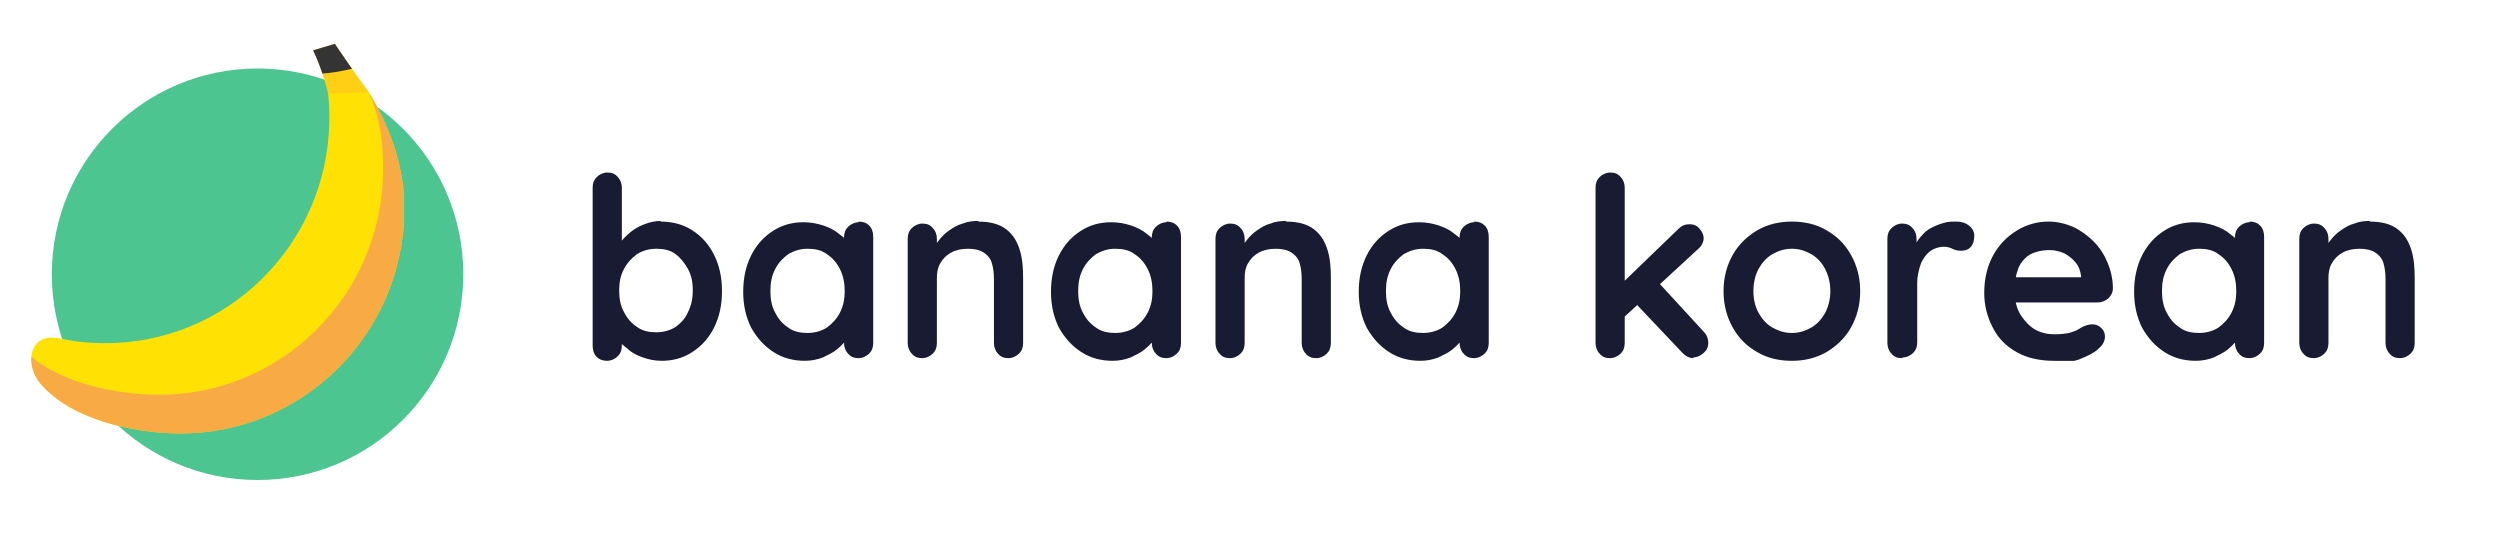 <svg xmlns="http://www.w3.org/2000/svg" xmlns:xlink="http://www.w3.org/1999/xlink" width="700" zoomAndPan="magnify" viewBox="0 0 525 112.5" height="150" preserveAspectRatio="xMidYMid meet" version="1.0"><defs><clipPath id="d730e4cf60"><path d="M 10.879 14.387 L 97.293 14.387 L 97.293 100.801 L 10.879 100.801 Z M 10.879 14.387 " clip-rule="nonzero"/></clipPath><clipPath id="a8b196c4bc"><path d="M 54.086 14.387 C 30.223 14.387 10.879 33.73 10.879 57.594 C 10.879 81.457 30.223 100.801 54.086 100.801 C 77.949 100.801 97.293 81.457 97.293 57.594 C 97.293 33.73 77.949 14.387 54.086 14.387 Z M 54.086 14.387 " clip-rule="nonzero"/></clipPath><clipPath id="f2995d1ba4"><path d="M 6 17 L 84.789 17 L 84.789 91.328 L 6 91.328 Z M 6 17 " clip-rule="nonzero"/></clipPath><clipPath id="e2313a8d8c"><path d="M 6 19 L 84.789 19 L 84.789 91.328 L 6 91.328 Z M 6 19 " clip-rule="nonzero"/></clipPath><clipPath id="2490f455da"><path d="M 65 9.195 L 78 9.195 L 78 20 L 65 20 Z M 65 9.195 " clip-rule="nonzero"/></clipPath><clipPath id="fa4696ce0b"><path d="M 65 9.195 L 74 9.195 L 74 16 L 65 16 Z M 65 9.195 " clip-rule="nonzero"/></clipPath><clipPath id="a4cba739e4"><path d="M 124.039 36.211 L 507.086 36.211 L 507.086 75.785 L 124.039 75.785 Z M 124.039 36.211 " clip-rule="nonzero"/></clipPath></defs><g clip-path="url(#d730e4cf60)"><g clip-path="url(#a8b196c4bc)"><path fill="#4dc591" d="M 10.879 14.387 L 97.293 14.387 L 97.293 100.801 L 10.879 100.801 Z M 10.879 14.387 " fill-opacity="1" fill-rule="nonzero"/></g></g><g clip-path="url(#f2995d1ba4)"><path fill="#ffe104" d="M 8.371 71.582 C 10.145 70.383 12.305 71.035 14.23 71.395 C 16.633 71.84 19.082 72.031 21.523 72.062 C 47.504 72.398 68.832 51.453 69.168 25.281 C 69.195 22.961 69.059 20.68 68.766 18.445 C 69.992 17.902 71.305 17.551 72.57 17.363 C 72.988 17.301 75.969 16.949 77.492 19.445 C 82.32 27.379 85.035 36.031 84.934 44.238 C 84.598 70.414 63.266 91.359 37.285 91.023 C 27.895 90.898 14.852 88.094 8.438 80.492 C 6.848 78.609 6.035 75.625 6.941 73.363 C 7.168 72.801 7.52 72.297 7.969 71.898 C 8.102 71.781 8.234 71.676 8.371 71.582 Z M 8.371 71.582 " fill-opacity="1" fill-rule="nonzero"/></g><g clip-path="url(#e2313a8d8c)"><path fill="#f8ab44" d="M 32.801 82.898 C 58.785 83.234 80.113 62.289 80.449 36.117 C 80.52 30.324 79.977 25.266 77.492 19.445 C 77.492 19.445 77.258 19.059 77.492 19.445 C 82.32 27.375 85.035 36.027 84.934 44.234 C 84.598 70.41 63.266 91.355 37.285 91.02 C 27.895 90.898 14.852 88.09 8.438 80.488 C 7.199 79.023 6.438 76.891 6.586 74.945 C 13.508 80.613 24.559 82.793 32.801 82.898 Z M 32.801 82.898 " fill-opacity="1" fill-rule="nonzero"/></g><g clip-path="url(#2490f455da)"><path fill="#ffcf15" d="M 68.906 19.637 C 68.906 19.637 67.875 15.027 65.758 10.57 L 70.32 9.207 C 70.32 9.207 73.801 14.406 77.492 19.445 Z M 68.906 19.637 " fill-opacity="1" fill-rule="nonzero"/></g><g clip-path="url(#fa4696ce0b)"><path fill="#353435" d="M 67.703 15.449 C 67.211 13.973 66.559 12.262 65.758 10.57 L 70.32 9.207 C 70.32 9.207 71.828 11.461 73.91 14.438 C 71.875 14.914 69.773 15.32 67.703 15.449 Z M 67.703 15.449 " fill-opacity="1" fill-rule="nonzero"/></g><g clip-path="url(#a4cba739e4)"><path fill="#191b32" d="M 138.664 46.531 C 141.172 46.531 143.398 47.09 145.348 48.344 C 147.301 49.594 148.832 51.266 149.945 53.492 C 151.059 55.719 151.617 58.227 151.617 61.148 C 151.617 64.074 151.059 66.578 149.945 68.809 C 148.832 71.035 147.301 72.707 145.348 73.957 C 143.398 75.211 141.309 75.77 138.941 75.77 C 137.551 75.77 136.156 75.488 135.043 75.07 C 133.789 74.652 132.676 74.098 131.84 73.262 C 130.863 72.566 130.168 71.871 129.609 71.172 C 129.051 70.477 128.914 69.781 128.914 69.363 L 130.586 68.668 L 130.586 72.566 C 130.586 73.539 130.305 74.238 129.75 74.793 C 129.191 75.352 128.355 75.77 127.52 75.77 C 126.547 75.77 125.848 75.488 125.293 74.934 C 124.734 74.375 124.457 73.539 124.457 72.566 L 124.457 39.434 C 124.457 38.457 124.734 37.762 125.293 37.203 C 125.848 36.648 126.684 36.23 127.52 36.23 C 128.496 36.23 129.191 36.508 129.75 37.203 C 130.305 37.762 130.586 38.598 130.586 39.434 L 130.586 52.797 L 129.75 52.379 C 129.75 51.961 130.027 51.406 130.445 50.707 C 131.004 50.012 131.559 49.457 132.395 48.758 C 133.23 48.062 134.207 47.508 135.32 47.09 C 136.434 46.672 137.551 46.395 138.805 46.395 Z M 137.828 52.238 C 136.297 52.238 134.902 52.656 133.789 53.355 C 132.676 54.188 131.699 55.164 131.004 56.555 C 130.305 57.809 130.027 59.34 130.027 61.012 C 130.027 62.68 130.305 64.211 131.004 65.465 C 131.699 66.859 132.535 67.832 133.789 68.668 C 134.902 69.504 136.297 69.781 137.828 69.781 C 139.359 69.781 140.754 69.363 141.867 68.668 C 142.98 67.832 143.957 66.859 144.512 65.465 C 145.211 64.074 145.488 62.543 145.488 61.012 C 145.488 59.34 145.211 57.809 144.512 56.555 C 143.816 55.305 142.98 54.188 141.867 53.355 C 140.754 52.52 139.359 52.238 137.828 52.238 Z M 180.312 46.531 C 181.285 46.531 181.984 46.812 182.539 47.367 C 183.098 47.926 183.375 48.758 183.375 49.734 L 183.375 72.008 C 183.375 72.984 183.098 73.68 182.539 74.238 C 181.984 74.793 181.148 75.211 180.312 75.211 C 179.336 75.211 178.641 74.934 178.082 74.238 C 177.527 73.68 177.246 72.844 177.246 72.008 L 177.246 69.363 L 178.359 69.781 C 178.359 70.199 178.082 70.758 177.664 71.453 C 177.109 72.148 176.551 72.707 175.715 73.402 C 174.879 74.098 173.902 74.516 172.789 75.07 C 171.676 75.488 170.422 75.77 169.027 75.77 C 166.66 75.77 164.434 75.211 162.48 73.957 C 160.531 72.707 159 71.035 157.746 68.809 C 156.633 66.578 156.074 64.074 156.074 61.289 C 156.074 58.367 156.633 55.859 157.746 53.633 C 158.859 51.406 160.395 49.734 162.344 48.48 C 164.293 47.227 166.383 46.672 168.75 46.672 C 170.281 46.672 171.676 46.949 172.93 47.367 C 174.184 47.785 175.297 48.344 176.273 49.176 C 177.246 49.875 177.941 50.57 178.5 51.266 C 179.059 51.961 179.195 52.656 179.195 53.074 L 177.246 53.773 L 177.246 49.875 C 177.246 48.898 177.527 48.203 178.082 47.645 C 178.641 47.09 179.477 46.672 180.312 46.672 Z M 169.586 69.922 C 171.117 69.922 172.512 69.504 173.625 68.809 C 174.738 67.973 175.715 66.996 176.41 65.605 C 177.109 64.211 177.387 62.82 177.387 61.148 C 177.387 59.48 177.109 57.949 176.41 56.555 C 175.715 55.164 174.879 54.188 173.625 53.355 C 172.512 52.52 171.117 52.238 169.586 52.238 C 168.055 52.238 166.801 52.656 165.547 53.355 C 164.434 54.188 163.457 55.164 162.762 56.555 C 162.062 57.949 161.785 59.34 161.785 61.148 C 161.785 62.82 162.062 64.352 162.762 65.605 C 163.457 66.996 164.293 67.973 165.547 68.809 C 166.66 69.641 168.055 69.922 169.586 69.922 Z M 205.383 46.531 C 208.031 46.531 209.98 47.09 211.371 48.203 C 212.766 49.316 213.602 50.707 214.16 52.52 C 214.715 54.328 214.855 56.277 214.855 58.504 L 214.855 72.008 C 214.855 72.984 214.578 73.68 214.02 74.238 C 213.461 74.793 212.625 75.211 211.789 75.211 C 210.816 75.211 210.121 74.934 209.562 74.238 C 209.004 73.68 208.727 72.844 208.727 72.008 L 208.727 58.504 C 208.727 57.391 208.586 56.277 208.309 55.305 C 208.031 54.328 207.473 53.633 206.637 53.074 C 205.801 52.52 204.688 52.238 203.293 52.238 C 201.902 52.238 200.648 52.52 199.672 53.074 C 198.699 53.633 198 54.328 197.445 55.305 C 196.887 56.277 196.746 57.25 196.746 58.504 L 196.746 72.008 C 196.746 72.984 196.469 73.68 195.91 74.238 C 195.355 74.793 194.52 75.211 193.684 75.211 C 192.707 75.211 192.012 74.934 191.453 74.238 C 190.898 73.68 190.617 72.844 190.617 72.008 L 190.617 50.152 C 190.617 49.176 190.898 48.48 191.453 47.926 C 192.012 47.367 192.848 46.949 193.684 46.949 C 194.656 46.949 195.355 47.227 195.91 47.926 C 196.469 48.48 196.746 49.316 196.746 50.152 L 196.746 52.379 L 195.91 52.238 C 196.191 51.684 196.746 50.988 197.305 50.293 C 197.863 49.594 198.559 48.898 199.395 48.344 C 200.23 47.785 201.066 47.227 202.18 46.949 C 203.156 46.531 204.27 46.395 205.523 46.395 Z M 244.941 46.531 C 245.918 46.531 246.613 46.812 247.172 47.367 C 247.727 47.926 248.008 48.758 248.008 49.734 L 248.008 72.008 C 248.008 72.984 247.727 73.68 247.172 74.238 C 246.613 74.793 245.777 75.211 244.941 75.211 C 243.965 75.211 243.27 74.934 242.715 74.238 C 242.156 73.68 241.879 72.844 241.879 72.008 L 241.879 69.363 L 242.992 69.781 C 242.992 70.199 242.715 70.758 242.297 71.453 C 241.738 72.148 241.18 72.707 240.344 73.402 C 239.508 74.098 238.535 74.516 237.422 75.07 C 236.305 75.488 235.051 75.77 233.66 75.77 C 231.293 75.77 229.062 75.211 227.113 73.957 C 225.164 72.707 223.629 71.035 222.375 68.809 C 221.262 66.578 220.707 64.074 220.707 61.289 C 220.707 58.367 221.262 55.859 222.375 53.633 C 223.492 51.406 225.023 49.734 226.973 48.48 C 228.922 47.227 231.012 46.672 233.379 46.672 C 234.914 46.672 236.305 46.949 237.559 47.367 C 238.812 47.785 239.926 48.344 240.902 49.176 C 241.879 49.875 242.574 50.57 243.133 51.266 C 243.688 51.961 243.828 52.656 243.828 53.074 L 241.879 53.773 L 241.879 49.875 C 241.879 48.898 242.156 48.203 242.715 47.645 C 243.27 47.09 244.105 46.672 244.941 46.672 Z M 234.215 69.922 C 235.75 69.922 237.141 69.504 238.254 68.809 C 239.371 67.973 240.344 66.996 241.043 65.605 C 241.738 64.211 242.016 62.82 242.016 61.148 C 242.016 59.48 241.738 57.949 241.043 56.555 C 240.344 55.164 239.508 54.188 238.254 53.355 C 237.141 52.52 235.75 52.238 234.215 52.238 C 232.684 52.238 231.43 52.656 230.176 53.355 C 229.062 54.188 228.086 55.164 227.391 56.555 C 226.695 57.949 226.418 59.34 226.418 61.148 C 226.418 62.82 226.695 64.352 227.391 65.605 C 228.086 66.996 228.922 67.973 230.176 68.809 C 231.293 69.641 232.684 69.922 234.215 69.922 Z M 270.016 46.531 C 272.66 46.531 274.609 47.09 276.004 48.203 C 277.395 49.316 278.23 50.707 278.789 52.52 C 279.348 54.328 279.484 56.277 279.484 58.504 L 279.484 72.008 C 279.484 72.984 279.207 73.68 278.648 74.238 C 278.094 74.793 277.258 75.211 276.422 75.211 C 275.445 75.211 274.75 74.934 274.191 74.238 C 273.637 73.68 273.355 72.844 273.355 72.008 L 273.355 58.504 C 273.355 57.391 273.219 56.277 272.938 55.305 C 272.66 54.328 272.102 53.633 271.27 53.074 C 270.434 52.52 269.316 52.238 267.926 52.238 C 266.531 52.238 265.277 52.52 264.305 53.074 C 263.328 53.633 262.633 54.328 262.074 55.305 C 261.516 56.277 261.379 57.25 261.379 58.504 L 261.379 72.008 C 261.379 72.984 261.098 73.68 260.543 74.238 C 259.984 74.793 259.148 75.211 258.312 75.211 C 257.34 75.211 256.641 74.934 256.086 74.238 C 255.527 73.68 255.25 72.844 255.25 72.008 L 255.25 50.152 C 255.25 49.176 255.527 48.48 256.086 47.926 C 256.641 47.367 257.477 46.949 258.312 46.949 C 259.289 46.949 259.984 47.227 260.543 47.926 C 261.098 48.48 261.379 49.316 261.379 50.152 L 261.379 52.379 L 260.543 52.238 C 260.82 51.684 261.379 50.988 261.934 50.293 C 262.492 49.594 263.188 48.898 264.023 48.344 C 264.859 47.785 265.695 47.227 266.809 46.949 C 267.785 46.531 268.898 46.395 270.152 46.395 Z M 309.574 46.531 C 310.547 46.531 311.242 46.812 311.801 47.367 C 312.359 47.926 312.637 48.758 312.637 49.734 L 312.637 72.008 C 312.637 72.984 312.359 73.68 311.801 74.238 C 311.242 74.793 310.406 75.211 309.574 75.211 C 308.598 75.211 307.902 74.934 307.344 74.238 C 306.785 73.68 306.508 72.844 306.508 72.008 L 306.508 69.363 L 307.621 69.781 C 307.621 70.199 307.344 70.758 306.926 71.453 C 306.367 72.148 305.812 72.707 304.977 73.402 C 304.141 74.098 303.164 74.516 302.051 75.07 C 300.938 75.488 299.684 75.77 298.289 75.77 C 295.922 75.77 293.691 75.211 291.742 73.957 C 289.793 72.707 288.262 71.035 287.008 68.809 C 285.895 66.578 285.336 64.074 285.336 61.289 C 285.336 58.367 285.895 55.859 287.008 53.633 C 288.121 51.406 289.652 49.734 291.605 48.48 C 293.555 47.227 295.645 46.672 298.012 46.672 C 299.543 46.672 300.938 46.949 302.191 47.367 C 303.445 47.785 304.559 48.344 305.531 49.176 C 306.508 49.875 307.203 50.57 307.762 51.266 C 308.32 51.961 308.457 52.656 308.457 53.074 L 306.508 53.773 L 306.508 49.875 C 306.508 48.898 306.785 48.203 307.344 47.645 C 307.902 47.09 308.738 46.672 309.574 46.672 Z M 298.848 69.922 C 300.379 69.922 301.773 69.504 302.887 68.809 C 304 67.973 304.977 66.996 305.672 65.605 C 306.367 64.211 306.648 62.82 306.648 61.148 C 306.648 59.48 306.367 57.949 305.672 56.555 C 304.977 55.164 304.141 54.188 302.887 53.355 C 301.773 52.52 300.379 52.238 298.848 52.238 C 297.316 52.238 296.062 52.656 294.809 53.355 C 293.691 54.188 292.719 55.164 292.023 56.555 C 291.324 57.949 291.047 59.34 291.047 61.148 C 291.047 62.82 291.324 64.352 292.023 65.605 C 292.719 66.996 293.555 67.973 294.809 68.809 C 295.922 69.641 297.316 69.922 298.848 69.922 Z M 338.125 75.211 C 337.152 75.211 336.457 74.934 335.898 74.238 C 335.34 73.68 335.062 72.844 335.062 72.008 L 335.062 39.434 C 335.062 38.457 335.34 37.762 335.898 37.203 C 336.457 36.648 337.293 36.23 338.125 36.23 C 339.102 36.23 339.797 36.508 340.355 37.203 C 340.914 37.762 341.191 38.598 341.191 39.434 L 341.191 72.008 C 341.191 72.984 340.914 73.68 340.355 74.238 C 339.797 74.793 338.961 75.211 338.125 75.211 Z M 354.84 47.09 C 355.676 47.09 356.375 47.367 356.93 48.062 C 357.488 48.758 357.766 49.316 357.766 50.012 C 357.766 50.848 357.348 51.684 356.512 52.379 L 340.633 66.996 L 340.355 59.758 L 352.473 48.062 C 353.172 47.367 353.867 47.09 354.84 47.09 Z M 355.676 75.211 C 354.703 75.211 354.008 74.793 353.309 74.098 L 343.559 63.797 L 348.297 59.34 L 357.766 69.641 C 358.465 70.34 358.742 71.172 358.742 72.008 C 358.742 72.984 358.324 73.68 357.629 74.238 C 356.93 74.793 356.234 75.07 355.539 75.07 Z M 390.641 61.148 C 390.641 64.074 389.941 66.578 388.688 68.809 C 387.434 71.035 385.625 72.707 383.535 73.957 C 381.309 75.211 378.938 75.77 376.293 75.77 C 373.645 75.77 371.137 75.211 369.051 73.957 C 366.82 72.707 365.148 71.035 363.895 68.809 C 362.641 66.578 361.945 64.074 361.945 61.148 C 361.945 58.227 362.641 55.719 363.895 53.492 C 365.148 51.266 366.961 49.594 369.051 48.344 C 371.277 47.09 373.645 46.531 376.293 46.531 C 378.938 46.531 381.445 47.09 383.535 48.344 C 385.766 49.594 387.434 51.266 388.688 53.492 C 389.941 55.719 390.641 58.227 390.641 61.148 Z M 384.371 61.148 C 384.371 59.34 383.953 57.809 383.258 56.418 C 382.559 55.164 381.586 54.051 380.332 53.355 C 379.078 52.656 377.824 52.238 376.293 52.238 C 374.762 52.238 373.508 52.656 372.254 53.355 C 371 54.051 370.023 55.164 369.328 56.418 C 368.633 57.668 368.215 59.34 368.215 61.148 C 368.215 62.961 368.633 64.492 369.328 65.746 C 370.023 66.996 371 68.109 372.254 68.809 C 373.508 69.504 374.762 69.922 376.293 69.922 C 377.824 69.922 379.078 69.504 380.332 68.809 C 381.586 68.109 382.559 66.996 383.258 65.746 C 383.953 64.492 384.371 62.82 384.371 61.148 Z M 399.414 75.211 C 398.438 75.211 397.742 74.934 397.188 74.238 C 396.629 73.68 396.352 72.844 396.352 72.008 L 396.352 50.152 C 396.352 49.176 396.629 48.48 397.188 47.926 C 397.742 47.367 398.578 46.949 399.414 46.949 C 400.391 46.949 401.086 47.227 401.645 47.926 C 402.199 48.48 402.48 49.316 402.48 50.152 L 402.48 55.164 L 402.062 51.684 C 402.48 50.848 402.898 50.152 403.594 49.457 C 404.148 48.758 404.848 48.203 405.684 47.785 C 406.52 47.367 407.215 47.09 408.191 46.812 C 409.027 46.531 410 46.531 410.836 46.531 C 411.949 46.531 412.785 46.812 413.484 47.367 C 414.18 47.926 414.598 48.621 414.598 49.457 C 414.598 50.57 414.32 51.406 413.762 51.961 C 413.203 52.52 412.508 52.656 411.812 52.656 C 411.113 52.656 410.559 52.52 410 52.238 C 409.441 51.961 408.887 51.824 408.191 51.824 C 407.492 51.824 406.938 51.961 406.238 52.238 C 405.543 52.52 404.984 52.938 404.43 53.633 C 403.871 54.328 403.453 55.023 403.176 56 C 402.898 56.973 402.617 58.086 402.617 59.34 L 402.617 71.871 C 402.617 72.844 402.34 73.539 401.781 74.098 C 401.227 74.652 400.391 75.07 399.555 75.07 Z M 431.312 75.77 C 428.387 75.77 425.738 75.211 423.512 73.957 C 421.281 72.707 419.613 71.035 418.496 68.809 C 417.383 66.719 416.688 64.211 416.688 61.566 C 416.688 58.367 417.383 55.719 418.637 53.492 C 419.891 51.266 421.562 49.594 423.652 48.344 C 425.738 47.09 427.969 46.531 430.199 46.531 C 432.008 46.531 433.68 46.949 435.352 47.645 C 436.883 48.344 438.414 49.457 439.668 50.707 C 440.922 51.961 441.898 53.492 442.594 55.164 C 443.289 56.836 443.707 58.645 443.707 60.594 C 443.707 61.43 443.289 62.125 442.734 62.68 C 442.039 63.238 441.34 63.516 440.504 63.516 L 420.309 63.516 L 418.777 58.227 L 438.137 58.227 L 437.023 59.34 L 437.023 57.949 C 436.883 56.973 436.605 56 435.91 55.164 C 435.211 54.328 434.516 53.773 433.539 53.215 C 432.566 52.797 431.59 52.52 430.477 52.52 C 429.363 52.52 428.387 52.656 427.551 52.938 C 426.574 53.215 425.879 53.633 425.184 54.328 C 424.488 55.023 423.93 55.859 423.652 56.973 C 423.234 58.086 423.094 59.48 423.094 61.289 C 423.094 63.238 423.512 64.77 424.348 66.16 C 425.184 67.414 426.156 68.527 427.41 69.227 C 428.664 69.922 430.059 70.199 431.449 70.199 C 432.703 70.199 433.82 70.059 434.516 69.922 C 435.352 69.641 435.91 69.504 436.328 69.227 C 436.742 68.945 437.301 68.668 437.578 68.527 C 438.277 68.25 438.832 68.109 439.391 68.109 C 440.227 68.109 440.785 68.391 441.34 68.945 C 441.898 69.504 442.035 70.059 442.035 70.758 C 442.035 71.73 441.48 72.566 440.504 73.402 C 439.531 74.238 438.277 74.793 436.605 75.488 C 434.934 76.047 433.262 76.324 431.449 76.324 Z M 472.402 46.531 C 473.379 46.531 474.074 46.812 474.633 47.367 C 475.188 47.926 475.465 48.758 475.465 49.734 L 475.465 72.008 C 475.465 72.984 475.188 73.68 474.633 74.238 C 474.074 74.793 473.238 75.211 472.402 75.211 C 471.426 75.211 470.73 74.934 470.172 74.238 C 469.617 73.68 469.34 72.844 469.34 72.008 L 469.34 69.363 L 470.453 69.781 C 470.453 70.199 470.172 70.758 469.754 71.453 C 469.199 72.148 468.641 72.707 467.805 73.402 C 466.969 74.098 465.996 74.516 464.879 75.07 C 463.766 75.488 462.512 75.77 461.121 75.77 C 458.75 75.77 456.523 75.211 454.574 73.957 C 452.625 72.707 451.09 71.035 449.836 68.809 C 448.723 66.578 448.164 64.074 448.164 61.289 C 448.164 58.367 448.723 55.859 449.836 53.633 C 450.953 51.406 452.484 49.734 454.434 48.48 C 456.383 47.227 458.473 46.672 460.84 46.672 C 462.375 46.672 463.766 46.949 465.02 47.367 C 466.273 47.785 467.387 48.344 468.363 49.176 C 469.34 49.875 470.035 50.57 470.59 51.266 C 471.148 51.961 471.289 52.656 471.289 53.074 L 469.34 53.773 L 469.34 49.875 C 469.34 48.898 469.617 48.203 470.172 47.645 C 470.73 47.09 471.566 46.672 472.402 46.672 Z M 461.816 69.922 C 463.348 69.922 464.742 69.504 465.855 68.809 C 466.969 67.973 467.945 66.996 468.641 65.605 C 469.34 64.211 469.617 62.82 469.617 61.148 C 469.617 59.48 469.34 57.949 468.641 56.555 C 467.945 55.164 467.109 54.188 465.855 53.355 C 464.742 52.52 463.348 52.238 461.816 52.238 C 460.285 52.238 459.031 52.656 457.777 53.355 C 456.664 54.188 455.688 55.164 454.992 56.555 C 454.293 57.949 454.016 59.34 454.016 61.148 C 454.016 62.82 454.293 64.352 454.992 65.605 C 455.688 66.996 456.523 67.973 457.777 68.809 C 458.891 69.641 460.285 69.922 461.816 69.922 Z M 497.613 46.531 C 500.262 46.531 502.211 47.09 503.602 48.203 C 504.996 49.316 505.832 50.707 506.391 52.52 C 506.945 54.328 507.086 56.277 507.086 58.504 L 507.086 72.008 C 507.086 72.984 506.809 73.68 506.25 74.238 C 505.691 74.793 504.855 75.211 504.02 75.211 C 503.047 75.211 502.352 74.934 501.793 74.238 C 501.234 73.68 500.957 72.844 500.957 72.008 L 500.957 58.504 C 500.957 57.391 500.816 56.277 500.539 55.305 C 500.262 54.328 499.703 53.633 498.867 53.074 C 498.031 52.52 496.918 52.238 495.523 52.238 C 494.133 52.238 492.879 52.52 491.902 53.074 C 490.93 53.633 490.23 54.328 489.676 55.305 C 489.117 56.277 488.977 57.25 488.977 58.504 L 488.977 72.008 C 488.977 72.984 488.699 73.68 488.141 74.238 C 487.586 74.793 486.75 75.211 485.914 75.211 C 484.938 75.211 484.242 74.934 483.684 74.238 C 483.129 73.68 482.848 72.844 482.848 72.008 L 482.848 50.152 C 482.848 49.176 483.129 48.48 483.684 47.926 C 484.242 47.367 485.078 46.949 485.914 46.949 C 486.887 46.949 487.586 47.227 488.141 47.926 C 488.699 48.48 488.977 49.316 488.977 50.152 L 488.977 52.379 L 488.141 52.238 C 488.422 51.684 488.977 50.988 489.535 50.293 C 490.094 49.594 490.789 48.898 491.625 48.344 C 492.461 47.785 493.297 47.227 494.41 46.949 C 495.387 46.531 496.5 46.395 497.754 46.395 Z M 497.613 46.531 " fill-opacity="1" fill-rule="nonzero"/></g></svg>
